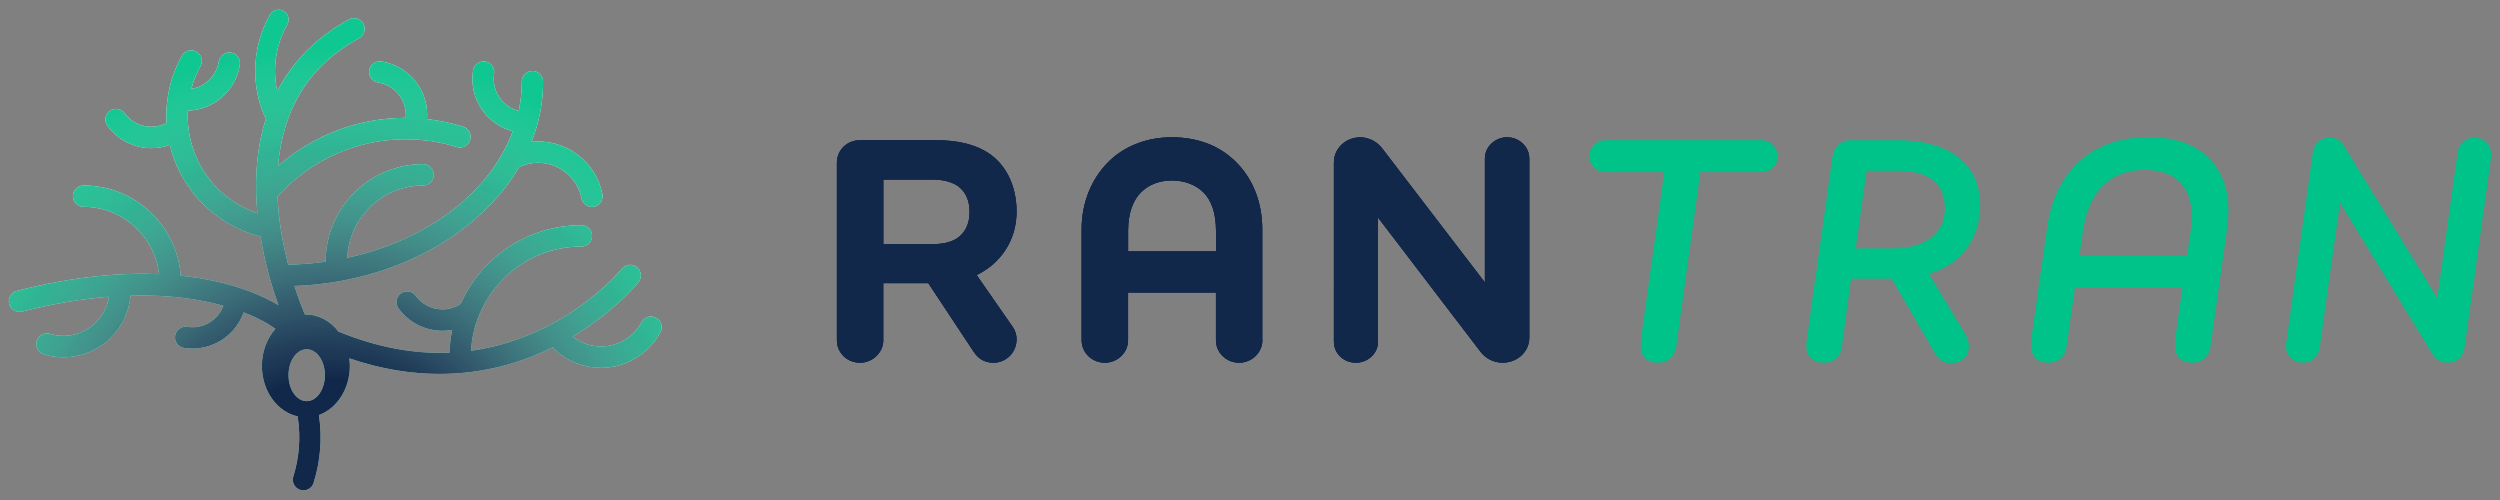 <?xml version="1.0" encoding="utf-8"?>
<!-- Generator: Adobe Illustrator 24.0.3, SVG Export Plug-In . SVG Version: 6.00 Build 0)  -->
<svg version="1.1" id="Layer_1" xmlns="http://www.w3.org/2000/svg" xmlns:xlink="http://www.w3.org/1999/xlink" x="0px" y="0px"
	 viewBox="0 0 500 100" style="enable-background:new 0 0 500 100;" xml:space="preserve">
<rect x="0" y="0" width="500" height="100" fill="#808080" stroke="none"/>
<style type="text/css">
	.st0{fill:#FFFFFF;}
	.st1{fill:url(#SVGID_1_);}
	.st2{fill:url(#SVGID_2_);}
	.st3{fill:#12284B;}
	.st4{fill:#00C389;}
</style>
<g>
	<path class="st0" d="M131.21,63.56c-1.04-0.56-2.33-0.17-2.89,0.87c-1.61,3-4.73,4.87-8.13,4.87c-2.07,0-4.07-0.7-5.68-1.97
		c8.36-4.98,12.97-10.63,13.19-10.9c0.74-0.92,0.59-2.26-0.32-2.99c-0.91-0.74-2.26-0.6-3,0.32c-0.06,0.07-5.57,6.8-15.27,11.69
		c-4.85,2.44-9.82,4.01-14.92,4.71c0.67-11.61,10.32-20.86,22.1-20.86c1.18,0,2.13-0.95,2.13-2.13c0-1.18-0.95-2.13-2.13-2.13
		c-10.76,0-20.04,6.48-24.14,15.73c-1.38,0.92-3.03,1.29-4.68,1.03c-1.74-0.27-3.27-1.21-4.31-2.63c-0.69-0.95-2.03-1.16-2.98-0.47
		c-0.95,0.69-1.16,2.03-0.47,2.98c1.71,2.34,4.22,3.88,7.09,4.34c0.57,0.09,1.14,0.13,1.71,0.13c0.65,0,1.3-0.07,1.94-0.18
		c-0.31,1.48-0.5,3.01-0.55,4.57c-7.11,0.29-14.43-1.07-21.89-4.1c-0.09-0.04-0.18-0.06-0.28-0.08c-1.61-2.12-3.95-3.46-6.57-3.46
		c-0.06,0-0.11,0.01-0.17,0.01c-0.21-0.47-1.1-2.56-2.12-5.72c19.96-0.74,37.02-10.29,44.97-23.77c2.94-1.4,6.4-1.07,9.02,0.85
		c1.79,1.31,3.01,3.22,3.44,5.39c0.2,1.01,1.09,1.72,2.09,1.72c0.14,0,0.28-0.01,0.42-0.04c1.15-0.23,1.9-1.35,1.67-2.51
		c-0.64-3.22-2.45-6.06-5.1-8c-2.66-1.95-5.89-2.79-9.07-2.47c1.5-3.8,2.31-7.84,2.31-12.03c0-1.18-0.95-2.13-2.13-2.13
		c-1.18,0-2.13,0.95-2.13,2.13c0,1.99-0.22,3.94-0.62,5.84c-3.28-0.82-5.45-4.02-4.92-7.42c0.18-1.16-0.61-2.25-1.77-2.44
		c-1.16-0.18-2.25,0.61-2.44,1.77c-0.87,5.54,2.63,10.78,7.94,12.18c-4.52,12.21-17.13,21.85-33.12,25.31
		c0.39-8.05,7.06-14.48,15.2-14.48c1.18,0,2.13-0.95,2.13-2.13s-0.95-2.13-2.13-2.13c-10.75,0-19.49,8.74-19.49,19.49
		c0,0.01,0,0.01,0,0.02c-2.44,0.35-4.95,0.55-7.51,0.6c-0.9-3.48-1.72-7.61-2.04-12c-0.04-0.55-0.07-1.09-0.09-1.63
		c6.52-7.28,15.84-11.46,25.61-11.46c3.5,0,6.95,0.52,10.25,1.55c1.12,0.35,2.32-0.28,2.67-1.4c0.35-1.12-0.28-2.32-1.4-2.67
		c-2.35-0.73-4.77-1.24-7.22-1.51c0.19-2.56-0.51-5.09-2.04-7.19c-1.71-2.34-4.22-3.88-7.09-4.34c-1.17-0.18-2.25,0.61-2.44,1.77
		c-0.18,1.16,0.61,2.25,1.77,2.44c1.74,0.27,3.27,1.21,4.31,2.63c0.94,1.3,1.37,2.86,1.23,4.44c-0.02,0-0.03,0-0.05,0
		c-9.44,0-18.49,3.47-25.5,9.64C56.58,21.59,62.01,13,71.83,7.63c1.03-0.56,1.41-1.86,0.85-2.89c-0.56-1.03-1.86-1.41-2.89-0.85
		c-6.42,3.51-11.22,8.34-14.34,14.34c-0.29-1.32-0.44-2.67-0.44-4.05c0-3.26,0.85-6.46,2.44-9.28C58,3.95,57.66,2.74,56.71,2.2
		C55.76,1.66,54.54,1.99,54,2.94c-1.94,3.41-2.96,7.3-2.96,11.24c0,3.07,0.6,6.06,1.79,8.86c0.09,0.22,0.22,0.41,0.38,0.57
		c-1.68,5.21-2.31,11.11-1.84,17.62c0.03,0.48,0.08,0.96,0.12,1.44c-6.66-2.26-11.72-7.76-13.38-14.66
		c-0.47-1.95-0.65-3.93-0.54-5.89c2.17-0.06,4.28-0.76,6.07-2.07c2.34-1.71,3.88-4.22,4.33-7.09c0.18-1.16-0.61-2.25-1.77-2.44
		c-1.17-0.18-2.25,0.61-2.44,1.77c-0.27,1.74-1.21,3.27-2.63,4.31c-0.86,0.63-1.84,1.03-2.87,1.18c0.43-1.57,1.04-3.1,1.84-4.55
		c0.57-1.03,0.2-2.33-0.83-2.9c-1.03-0.57-2.33-0.2-2.9,0.83c-2.29,4.14-3.33,8.79-3.05,13.44c-1.25,0.65-2.66,0.9-4.08,0.68
		c-1.74-0.27-3.27-1.21-4.31-2.63c-0.69-0.95-2.03-1.16-2.98-0.47c-0.95,0.69-1.16,2.03-0.47,2.98c1.71,2.34,4.22,3.88,7.09,4.34
		c0.57,0.09,1.14,0.13,1.71,0.13c1.26,0,2.5-0.23,3.67-0.65c0,0.01,0,0.02,0.01,0.02c2.15,8.91,9,15.89,17.87,18.22
		c0.09,0.02,0.17,0.04,0.26,0.05c0.95,5.73,2.47,10.62,3.6,13.76c-2.87-1.73-9.24-4.82-19.56-5.89C35.4,45.07,26.97,37.1,16.71,37.1
		c-1.18,0-2.13,0.95-2.13,2.13s0.95,2.13,2.13,2.13c7.8,0,14.25,5.9,15.12,13.47c-7.63-0.33-17.07,0.45-28.46,3.35
		c-1.14,0.29-1.83,1.45-1.54,2.59c0.29,1.14,1.45,1.83,2.59,1.54c6.44-1.64,12.22-2.56,17.37-2.97c-0.29,1.94-1.19,3.73-2.59,5.13
		c-2.41,2.41-5.93,3.29-9.19,2.31c-1.13-0.34-2.32,0.3-2.66,1.43c-0.34,1.13,0.3,2.32,1.43,2.66c1.29,0.39,2.6,0.58,3.9,0.58
		c3.53,0,6.96-1.38,9.53-3.95c2.26-2.26,3.61-5.21,3.89-8.37c7.86-0.23,14.02,0.75,18.58,2.02c-1.07,2.88-4.06,4.72-7.21,4.22
		c-1.16-0.18-2.25,0.61-2.44,1.77c-0.18,1.16,0.61,2.25,1.77,2.44c0.57,0.09,1.14,0.13,1.7,0.13c4.59,0,8.71-2.93,10.23-7.24
		c4.03,1.55,6.01,3.06,6.06,3.1c0.09,0.08,0.19,0.14,0.29,0.2c-1.66,1.87-2.7,4.5-2.7,7.41c0,5.04,3.1,9.23,7.19,10.11
		c-0.01,0.13,0,0.27,0.02,0.41c0.56,3.94,0.25,7.84-0.93,11.6c-0.35,1.12,0.27,2.32,1.39,2.67c0.21,0.07,0.43,0.1,0.64,0.1
		c0.91,0,1.75-0.58,2.03-1.49c1.37-4.37,1.74-8.91,1.08-13.48c0-0.03-0.02-0.06-0.02-0.09c3.59-1.3,6.19-5.21,6.19-9.83
		c0-0.52-0.04-1.02-0.11-1.52c6.52,2.23,12.57,3.12,18.07,3.12c9.28,0,16.98-2.52,22.71-5.35c0.11,0.21,0.26,0.42,0.44,0.59
		c2.49,2.28,5.73,3.54,9.11,3.54c4.98,0,9.53-2.73,11.89-7.11C132.64,65.41,132.25,64.11,131.21,63.56z M61.34,80.23
		c-2.01,0-3.64-2.32-3.64-5.19c0-2.87,1.63-5.19,3.64-5.19c2.01,0,3.64,2.32,3.64,5.19C64.98,77.91,63.35,80.23,61.34,80.23z"/>
	<radialGradient id="SVGID_1_" cx="65.413" cy="101.121" r="106.331" gradientUnits="userSpaceOnUse">
		<stop  offset="0" style="stop-color:#00C389;stop-opacity:0"/>
		<stop  offset="0.095" style="stop-color:#00C389;stop-opacity:0.141"/>
		<stop  offset="0.669" style="stop-color:#00C389"/>
	</radialGradient>
	<path class="st1" d="M131.21,63.56c-1.04-0.56-2.33-0.17-2.89,0.87c-1.61,3-4.73,4.87-8.13,4.87c-2.07,0-4.07-0.7-5.68-1.97
		c8.36-4.98,12.97-10.63,13.19-10.9c0.74-0.92,0.59-2.26-0.32-2.99c-0.91-0.74-2.26-0.6-3,0.32c-0.06,0.07-5.57,6.8-15.27,11.69
		c-4.85,2.44-9.82,4.01-14.92,4.71c0.67-11.61,10.32-20.86,22.1-20.86c1.18,0,2.13-0.95,2.13-2.13c0-1.18-0.95-2.13-2.13-2.13
		c-10.76,0-20.04,6.48-24.14,15.73c-1.38,0.92-3.03,1.29-4.68,1.03c-1.74-0.27-3.27-1.21-4.31-2.63c-0.69-0.95-2.03-1.16-2.98-0.47
		c-0.95,0.69-1.16,2.03-0.47,2.98c1.71,2.34,4.22,3.88,7.09,4.34c0.57,0.09,1.14,0.13,1.71,0.13c0.65,0,1.3-0.07,1.94-0.18
		c-0.31,1.48-0.5,3.01-0.55,4.57c-7.11,0.29-14.43-1.07-21.89-4.1c-0.09-0.04-0.18-0.06-0.28-0.08c-1.61-2.12-3.95-3.46-6.57-3.46
		c-0.06,0-0.11,0.01-0.17,0.01c-0.21-0.47-1.1-2.56-2.12-5.72c19.96-0.74,37.02-10.29,44.97-23.77c2.94-1.4,6.4-1.07,9.02,0.85
		c1.79,1.31,3.01,3.22,3.44,5.39c0.2,1.01,1.09,1.72,2.09,1.72c0.14,0,0.28-0.01,0.42-0.04c1.15-0.23,1.9-1.35,1.67-2.51
		c-0.64-3.22-2.45-6.06-5.1-8c-2.66-1.95-5.89-2.79-9.07-2.47c1.5-3.8,2.31-7.84,2.31-12.03c0-1.18-0.95-2.13-2.13-2.13
		c-1.18,0-2.13,0.95-2.13,2.13c0,1.99-0.22,3.94-0.62,5.84c-3.28-0.82-5.45-4.02-4.92-7.42c0.18-1.16-0.61-2.25-1.77-2.44
		c-1.16-0.18-2.25,0.61-2.44,1.77c-0.87,5.54,2.63,10.78,7.94,12.18c-4.52,12.21-17.13,21.85-33.12,25.31
		c0.39-8.05,7.06-14.48,15.2-14.48c1.18,0,2.13-0.95,2.13-2.13s-0.95-2.13-2.13-2.13c-10.75,0-19.49,8.74-19.49,19.49
		c0,0.01,0,0.01,0,0.02c-2.44,0.35-4.95,0.55-7.51,0.6c-0.9-3.48-1.72-7.61-2.04-12c-0.04-0.55-0.07-1.09-0.09-1.63
		c6.52-7.28,15.84-11.46,25.61-11.46c3.5,0,6.95,0.52,10.25,1.55c1.12,0.35,2.32-0.28,2.67-1.4c0.35-1.12-0.28-2.32-1.4-2.67
		c-2.35-0.73-4.77-1.24-7.22-1.51c0.19-2.56-0.51-5.09-2.04-7.19c-1.71-2.34-4.22-3.88-7.09-4.34c-1.17-0.18-2.25,0.61-2.44,1.77
		c-0.18,1.16,0.61,2.25,1.77,2.44c1.74,0.27,3.27,1.21,4.31,2.63c0.94,1.3,1.37,2.86,1.23,4.44c-0.02,0-0.03,0-0.05,0
		c-9.44,0-18.49,3.47-25.5,9.64C56.58,21.59,62.01,13,71.83,7.63c1.03-0.56,1.41-1.86,0.85-2.89c-0.56-1.03-1.86-1.41-2.89-0.85
		c-6.42,3.51-11.22,8.34-14.34,14.34c-0.29-1.32-0.44-2.67-0.44-4.05c0-3.26,0.85-6.46,2.44-9.28C58,3.95,57.66,2.74,56.71,2.2
		C55.76,1.66,54.54,1.99,54,2.94c-1.94,3.41-2.96,7.3-2.96,11.24c0,3.07,0.6,6.06,1.79,8.86c0.09,0.22,0.22,0.41,0.38,0.57
		c-1.68,5.21-2.31,11.11-1.84,17.62c0.03,0.48,0.08,0.96,0.12,1.44c-6.66-2.26-11.72-7.76-13.38-14.66
		c-0.47-1.95-0.65-3.93-0.54-5.89c2.17-0.06,4.28-0.76,6.07-2.07c2.34-1.71,3.88-4.22,4.33-7.09c0.18-1.16-0.61-2.25-1.77-2.44
		c-1.17-0.18-2.25,0.61-2.44,1.77c-0.27,1.74-1.21,3.27-2.63,4.31c-0.86,0.63-1.84,1.03-2.87,1.18c0.43-1.57,1.04-3.1,1.84-4.55
		c0.57-1.03,0.2-2.33-0.83-2.9c-1.03-0.57-2.33-0.2-2.9,0.83c-2.29,4.14-3.33,8.79-3.05,13.44c-1.25,0.65-2.66,0.9-4.08,0.68
		c-1.74-0.27-3.27-1.21-4.31-2.63c-0.69-0.95-2.03-1.16-2.98-0.47c-0.95,0.69-1.16,2.03-0.47,2.98c1.71,2.34,4.22,3.88,7.09,4.34
		c0.57,0.09,1.14,0.13,1.71,0.13c1.26,0,2.5-0.23,3.67-0.65c0,0.01,0,0.02,0.01,0.02c2.15,8.91,9,15.89,17.87,18.22
		c0.09,0.02,0.17,0.04,0.26,0.05c0.95,5.73,2.47,10.62,3.6,13.76c-2.87-1.73-9.24-4.82-19.56-5.89C35.4,45.07,26.97,37.1,16.71,37.1
		c-1.18,0-2.13,0.95-2.13,2.13s0.95,2.13,2.13,2.13c7.8,0,14.25,5.9,15.12,13.47c-7.63-0.33-17.07,0.45-28.46,3.35
		c-1.14,0.29-1.83,1.45-1.54,2.59c0.29,1.14,1.45,1.83,2.59,1.54c6.44-1.64,12.22-2.56,17.37-2.97c-0.29,1.94-1.19,3.73-2.59,5.13
		c-2.41,2.41-5.93,3.29-9.19,2.31c-1.13-0.34-2.32,0.3-2.66,1.43c-0.34,1.13,0.3,2.32,1.43,2.66c1.29,0.39,2.6,0.58,3.9,0.58
		c3.53,0,6.96-1.38,9.53-3.95c2.26-2.26,3.61-5.21,3.89-8.37c7.86-0.23,14.02,0.75,18.58,2.02c-1.07,2.88-4.06,4.72-7.21,4.22
		c-1.16-0.18-2.25,0.61-2.44,1.77c-0.18,1.16,0.61,2.25,1.77,2.44c0.57,0.09,1.14,0.13,1.7,0.13c4.59,0,8.71-2.93,10.23-7.24
		c4.03,1.55,6.01,3.06,6.06,3.1c0.09,0.08,0.19,0.14,0.29,0.2c-1.66,1.87-2.7,4.5-2.7,7.41c0,5.04,3.1,9.23,7.19,10.11
		c-0.01,0.13,0,0.27,0.02,0.41c0.56,3.94,0.25,7.84-0.93,11.6c-0.35,1.12,0.27,2.32,1.39,2.67c0.21,0.07,0.43,0.1,0.64,0.1
		c0.91,0,1.75-0.58,2.03-1.49c1.37-4.37,1.74-8.91,1.08-13.48c0-0.03-0.02-0.06-0.02-0.09c3.59-1.3,6.19-5.21,6.19-9.83
		c0-0.52-0.04-1.02-0.11-1.52c6.52,2.23,12.57,3.12,18.07,3.12c9.28,0,16.98-2.52,22.71-5.35c0.11,0.21,0.26,0.42,0.44,0.59
		c2.49,2.28,5.73,3.54,9.11,3.54c4.98,0,9.53-2.73,11.89-7.11C132.64,65.41,132.25,64.11,131.21,63.56z M61.34,80.23
		c-2.01,0-3.64-2.32-3.64-5.19c0-2.87,1.63-5.19,3.64-5.19c2.01,0,3.64,2.32,3.64,5.19C64.98,77.91,63.35,80.23,61.34,80.23z"/>
	<radialGradient id="SVGID_2_" cx="65.413" cy="101.121" r="106.331" gradientUnits="userSpaceOnUse">
		<stop  offset="0.239" style="stop-color:#12284B"/>
		<stop  offset="0.312" style="stop-color:#162C4E;stop-opacity:0.889"/>
		<stop  offset="0.392" style="stop-color:#243858;stop-opacity:0.768"/>
		<stop  offset="0.476" style="stop-color:#3A4C69;stop-opacity:0.641"/>
		<stop  offset="0.562" style="stop-color:#586880;stop-opacity:0.511"/>
		<stop  offset="0.649" style="stop-color:#808C9E;stop-opacity:0.379"/>
		<stop  offset="0.739" style="stop-color:#B0B8C3;stop-opacity:0.244"/>
		<stop  offset="0.827" style="stop-color:#E8EBEE;stop-opacity:0.109"/>
		<stop  offset="0.86" style="stop-color:#FFFFFF;stop-opacity:0.06"/>
	</radialGradient>
	<path class="st2" d="M131.21,63.56c-1.04-0.56-2.33-0.17-2.89,0.87c-1.61,3-4.73,4.87-8.13,4.87c-2.07,0-4.07-0.7-5.68-1.97
		c8.36-4.98,12.97-10.63,13.19-10.9c0.74-0.92,0.59-2.26-0.32-2.99c-0.91-0.74-2.26-0.6-3,0.32c-0.06,0.07-5.57,6.8-15.27,11.69
		c-4.85,2.44-9.82,4.01-14.92,4.71c0.67-11.61,10.32-20.86,22.1-20.86c1.18,0,2.13-0.95,2.13-2.13c0-1.18-0.95-2.13-2.13-2.13
		c-10.76,0-20.04,6.48-24.14,15.73c-1.38,0.92-3.03,1.29-4.68,1.03c-1.74-0.27-3.27-1.21-4.31-2.63c-0.69-0.95-2.03-1.16-2.98-0.47
		c-0.95,0.69-1.16,2.03-0.47,2.98c1.71,2.34,4.22,3.88,7.09,4.34c0.57,0.09,1.14,0.13,1.71,0.13c0.65,0,1.3-0.07,1.94-0.18
		c-0.31,1.48-0.5,3.01-0.55,4.57c-7.11,0.29-14.43-1.07-21.89-4.1c-0.09-0.04-0.18-0.06-0.28-0.08c-1.61-2.12-3.95-3.46-6.57-3.46
		c-0.06,0-0.11,0.01-0.17,0.01c-0.21-0.47-1.1-2.56-2.12-5.72c19.96-0.74,37.02-10.29,44.97-23.77c2.94-1.4,6.4-1.07,9.02,0.85
		c1.79,1.31,3.01,3.22,3.44,5.39c0.2,1.01,1.09,1.72,2.09,1.72c0.14,0,0.28-0.01,0.42-0.04c1.15-0.23,1.9-1.35,1.67-2.51
		c-0.64-3.22-2.45-6.06-5.1-8c-2.66-1.95-5.89-2.79-9.07-2.47c1.5-3.8,2.31-7.84,2.31-12.03c0-1.18-0.95-2.13-2.13-2.13
		c-1.18,0-2.13,0.95-2.13,2.13c0,1.99-0.22,3.94-0.62,5.84c-3.28-0.82-5.45-4.02-4.92-7.42c0.18-1.16-0.61-2.25-1.77-2.44
		c-1.16-0.18-2.25,0.61-2.44,1.77c-0.87,5.54,2.63,10.78,7.94,12.18c-4.52,12.21-17.13,21.85-33.12,25.31
		c0.39-8.05,7.06-14.48,15.2-14.48c1.18,0,2.13-0.95,2.13-2.13s-0.95-2.13-2.13-2.13c-10.75,0-19.49,8.74-19.49,19.49
		c0,0.01,0,0.01,0,0.02c-2.44,0.35-4.95,0.55-7.51,0.6c-0.9-3.48-1.72-7.61-2.04-12c-0.04-0.55-0.07-1.09-0.09-1.63
		c6.52-7.28,15.84-11.46,25.61-11.46c3.5,0,6.95,0.52,10.25,1.55c1.12,0.35,2.32-0.28,2.67-1.4c0.35-1.12-0.28-2.32-1.4-2.67
		c-2.35-0.73-4.77-1.24-7.22-1.51c0.19-2.56-0.51-5.09-2.04-7.19c-1.71-2.34-4.22-3.88-7.09-4.34c-1.17-0.18-2.25,0.61-2.44,1.77
		c-0.18,1.16,0.61,2.25,1.77,2.44c1.74,0.27,3.27,1.21,4.31,2.63c0.94,1.3,1.37,2.86,1.23,4.44c-0.02,0-0.03,0-0.05,0
		c-9.44,0-18.49,3.47-25.5,9.64C56.58,21.59,62.01,13,71.83,7.63c1.03-0.56,1.41-1.86,0.85-2.89c-0.56-1.03-1.86-1.41-2.89-0.85
		c-6.42,3.51-11.22,8.34-14.34,14.34c-0.29-1.32-0.44-2.67-0.44-4.05c0-3.26,0.85-6.46,2.44-9.28C58,3.95,57.66,2.74,56.71,2.2
		C55.76,1.66,54.54,1.99,54,2.94c-1.94,3.41-2.96,7.3-2.96,11.24c0,3.07,0.6,6.06,1.79,8.86c0.09,0.22,0.22,0.41,0.38,0.57
		c-1.68,5.21-2.31,11.11-1.84,17.62c0.03,0.48,0.08,0.96,0.12,1.44c-6.66-2.26-11.72-7.76-13.38-14.66
		c-0.47-1.95-0.65-3.93-0.54-5.89c2.17-0.06,4.28-0.76,6.07-2.07c2.34-1.71,3.88-4.22,4.33-7.09c0.18-1.16-0.61-2.25-1.77-2.44
		c-1.17-0.18-2.25,0.61-2.44,1.77c-0.27,1.74-1.21,3.27-2.63,4.31c-0.86,0.63-1.84,1.03-2.87,1.18c0.43-1.57,1.04-3.1,1.84-4.55
		c0.57-1.03,0.2-2.33-0.83-2.9c-1.03-0.57-2.33-0.2-2.9,0.83c-2.29,4.14-3.33,8.79-3.05,13.44c-1.25,0.65-2.66,0.9-4.08,0.68
		c-1.74-0.27-3.27-1.21-4.31-2.63c-0.69-0.95-2.03-1.16-2.98-0.47c-0.95,0.69-1.16,2.03-0.47,2.98c1.71,2.34,4.22,3.88,7.09,4.34
		c0.57,0.09,1.14,0.13,1.71,0.13c1.26,0,2.5-0.23,3.67-0.65c0,0.01,0,0.02,0.01,0.02c2.15,8.91,9,15.89,17.87,18.22
		c0.09,0.02,0.17,0.04,0.26,0.05c0.95,5.73,2.47,10.62,3.6,13.76c-2.87-1.73-9.24-4.82-19.56-5.89C35.4,45.07,26.97,37.1,16.71,37.1
		c-1.18,0-2.13,0.95-2.13,2.13s0.95,2.13,2.13,2.13c7.8,0,14.25,5.9,15.12,13.47c-7.63-0.33-17.07,0.45-28.46,3.35
		c-1.14,0.29-1.83,1.45-1.54,2.59c0.29,1.14,1.45,1.83,2.59,1.54c6.44-1.64,12.22-2.56,17.37-2.97c-0.29,1.94-1.19,3.73-2.59,5.13
		c-2.41,2.41-5.93,3.29-9.19,2.31c-1.13-0.34-2.32,0.3-2.66,1.43c-0.34,1.13,0.3,2.32,1.43,2.66c1.29,0.39,2.6,0.58,3.9,0.58
		c3.53,0,6.96-1.38,9.53-3.95c2.26-2.26,3.61-5.21,3.89-8.37c7.86-0.23,14.02,0.75,18.58,2.02c-1.07,2.88-4.06,4.72-7.21,4.22
		c-1.16-0.18-2.25,0.61-2.44,1.77c-0.18,1.16,0.61,2.25,1.77,2.44c0.57,0.09,1.14,0.13,1.7,0.13c4.59,0,8.71-2.93,10.23-7.24
		c4.03,1.55,6.01,3.06,6.06,3.1c0.09,0.08,0.19,0.14,0.29,0.2c-1.66,1.87-2.7,4.5-2.7,7.41c0,5.04,3.1,9.23,7.19,10.11
		c-0.01,0.13,0,0.27,0.02,0.41c0.56,3.94,0.25,7.84-0.93,11.6c-0.35,1.12,0.27,2.32,1.39,2.67c0.21,0.07,0.43,0.1,0.64,0.1
		c0.91,0,1.75-0.58,2.03-1.49c1.37-4.37,1.74-8.91,1.08-13.48c0-0.03-0.02-0.06-0.02-0.09c3.59-1.3,6.19-5.21,6.19-9.83
		c0-0.52-0.04-1.02-0.11-1.52c6.52,2.23,12.57,3.12,18.07,3.12c9.28,0,16.98-2.52,22.71-5.35c0.11,0.21,0.26,0.42,0.44,0.59
		c2.49,2.28,5.73,3.54,9.11,3.54c4.98,0,9.53-2.73,11.89-7.11C132.64,65.41,132.25,64.11,131.21,63.56z M61.34,80.23
		c-2.01,0-3.64-2.32-3.64-5.19c0-2.87,1.63-5.19,3.64-5.19c2.01,0,3.64,2.32,3.64,5.19C64.98,77.91,63.35,80.23,61.34,80.23z"/>
	<path class="st3" d="M176.66,68.03c0,2.51-2.19,4.51-4.64,4.51c-2.64,0-4.64-2-4.64-4.51V32.55c0-2.51,2-4.51,4.64-4.51h15.13
		c4.25,0,8.11,0.77,11.07,2.96c3.22,2.38,5.09,6.5,5.09,11.27c0,4.19-1.61,7.92-4.89,10.75c-1.03,0.84-2.06,1.48-3.09,2l7.21,10.37
		c0.58,0.84,0.77,1.68,0.77,2.45c0,2.64-2.06,4.7-4.64,4.7c-1.8,0-3.03-0.84-3.93-2.19l-9.08-13.72h-9.01V68.03z M176.66,35.9v12.94
		h9.66c1.87,0,3.61-0.26,4.96-1.09c1.61-1.03,2.64-2.77,2.64-5.34c0-2.58-0.97-4.25-2.45-5.28c-1.42-0.9-3.16-1.22-5.02-1.22H176.66
		z"/>
	<path class="st3" d="M252.47,68.03c0,2.51-2.13,4.51-4.64,4.51c-2.58,0-4.64-2-4.64-4.51V58.5h-17.58v9.53
		c0,2.51-2.12,4.51-4.64,4.51c-2.57,0-4.64-2-4.64-4.51V45.75c0-5.28,2.06-10.69,6.44-14.36c2.83-2.32,6.76-3.93,11.59-3.93
		c4.96,0,8.89,1.55,11.72,3.93c4.44,3.67,6.37,9.08,6.37,14.36V68.03z M228.26,38.41c-1.67,1.61-2.64,4.25-2.64,7.73v4.12h17.58
		v-4.12c0-3.48-0.9-6.12-2.58-7.73c-1.61-1.55-3.86-2.32-6.25-2.32C232.12,36.09,229.87,36.8,228.26,38.41z"/>
	<path class="st3" d="M305.86,67.51c0,2.83-2.38,5.02-5.35,5.02c-1.87,0-3.48-0.9-4.51-2.32L275.6,43.5v24.85
		c0,2.32-2,4.19-4.44,4.19c-2.45,0-4.38-1.87-4.38-4.19V32.49c0-2.77,2.32-5.02,5.28-5.02c1.87,0,3.48,0.97,4.51,2.38l20.41,26.65
		V31.71c0-2.32,2-4.25,4.44-4.25c2.45,0,4.44,1.93,4.44,4.25V67.51z"/>
	<path class="st4" d="M352.3,34.42h-12.23l-4.83,34.9c-0.39,2.25-1.87,3.22-3.61,3.22c-1.87,0-3.48-0.97-3.48-3.35
		c0-0.84,0.13-1.61,0.19-2.51l4.51-32.26h-11.78c-1.8,0-3.22-1.35-3.22-3.16c0-1.74,1.42-3.22,3.22-3.22h31.23
		c1.8,0,3.22,1.48,3.22,3.22C355.52,33.07,354.1,34.42,352.3,34.42z"/>
	<path class="st4" d="M386.83,70.41l-8.5-14.68h-8.11l-1.87,13.59c-0.26,2.25-1.8,3.22-3.61,3.22c-1.87,0-3.48-0.97-3.48-3.35
		c0-0.84,0.13-1.61,0.26-2.51l4.96-35.28c0.32-2.19,1.8-3.35,3.61-3.35h9.46c5.54,0,9.47,1.35,12.1,3.41
		c3.03,2.38,4.38,5.8,4.38,9.46c0,4.06-1.29,7.15-3.16,9.34c-1.87,2.32-4.38,3.67-7.08,4.51l7.21,11.98
		c0.45,0.77,0.77,1.67,0.77,2.51c0,2-1.35,3.35-3.61,3.35C388.38,72.6,387.54,71.7,386.83,70.41z M386.77,36.16
		c-1.48-1.22-3.8-2-7.08-2h-6.37l-2.19,15.52h7.15c3.28,0,6.24-0.65,8.24-2.38c1.54-1.29,2.45-3.16,2.45-5.86
		C388.96,39.31,388.25,37.45,386.77,36.16z"/>
	<path class="st4" d="M445.31,46.46l-3.22,22.86c-0.32,2.25-1.87,3.22-3.61,3.22c-1.87,0-3.48-0.97-3.48-3.35
		c0-0.84,0.06-1.61,0.19-2.51l1.29-9.14h-21.5l-1.67,11.78c-0.32,2.25-1.87,3.22-3.61,3.22c-1.87,0-3.48-0.97-3.48-3.35
		c0-0.84,0.06-1.61,0.19-2.51l3.03-21.31c0.64-4.64,2.32-8.56,4.96-11.59c3.41-3.99,8.69-6.37,15.45-6.37
		c5.21,0,9.27,1.55,11.97,4.25c2.45,2.51,3.86,6.05,3.86,10.5C445.7,43.37,445.51,44.98,445.31,46.46z M436.3,36.74
		c-1.61-1.8-4.06-2.77-7.28-2.77c-4.06,0-7.08,1.48-9.08,3.86c-1.8,2.19-2.9,5.02-3.35,8.37l-0.71,4.96h21.5l0.65-4.19
		c0.19-1.22,0.32-2.38,0.32-3.61C438.36,40.6,437.65,38.28,436.3,36.74z"/>
	<path class="st4" d="M492.92,69.44c-0.32,2.13-1.74,3.09-3.41,3.09c-1.42,0-2.38-0.71-2.96-1.61L468,40.53l-4.06,28.91
		c-0.32,2.13-1.74,3.09-3.41,3.09c-2,0-3.67-1.54-3.28-4.06l5.28-37.79c0.26-2.13,1.74-3.16,3.41-3.16c1.09,0,2.12,0.45,2.7,1.42
		l18.8,30.65l4.06-28.91c0.26-2.13,1.8-3.16,3.41-3.16c1.93,0,3.61,1.55,3.28,4.12L492.92,69.44z"/>
	<path class="st3" d="M176.66,68.03c0,2.51-2.19,4.51-4.64,4.51c-2.64,0-4.64-2-4.64-4.51V32.55c0-2.51,2-4.51,4.64-4.51h15.13
		c4.25,0,8.11,0.77,11.07,2.96c3.22,2.38,5.09,6.5,5.09,11.27c0,4.19-1.61,7.92-4.89,10.75c-1.03,0.84-2.06,1.48-3.09,2l7.21,10.37
		c0.58,0.84,0.77,1.68,0.77,2.45c0,2.64-2.06,4.7-4.64,4.7c-1.8,0-3.03-0.84-3.93-2.19l-9.08-13.72h-9.01V68.03z M176.66,35.9v12.94
		h9.66c1.87,0,3.61-0.26,4.96-1.09c1.61-1.03,2.64-2.77,2.64-5.34c0-2.58-0.97-4.25-2.45-5.28c-1.42-0.9-3.16-1.22-5.02-1.22H176.66
		z"/>
	<path class="st3" d="M252.47,68.03c0,2.51-2.13,4.51-4.64,4.51c-2.58,0-4.64-2-4.64-4.51V58.5h-17.58v9.53
		c0,2.51-2.12,4.51-4.64,4.51c-2.57,0-4.64-2-4.64-4.51V45.75c0-5.28,2.06-10.69,6.44-14.36c2.83-2.32,6.76-3.93,11.59-3.93
		c4.96,0,8.89,1.55,11.72,3.93c4.44,3.67,6.37,9.08,6.37,14.36V68.03z M228.26,38.41c-1.67,1.61-2.64,4.25-2.64,7.73v4.12h17.58
		v-4.12c0-3.48-0.9-6.12-2.58-7.73c-1.61-1.55-3.86-2.32-6.25-2.32C232.12,36.09,229.87,36.8,228.26,38.41z"/>
	<path class="st3" d="M305.86,67.51c0,2.83-2.38,5.02-5.35,5.02c-1.87,0-3.48-0.9-4.51-2.32L275.6,43.5v24.85
		c0,2.32-2,4.19-4.44,4.19c-2.45,0-4.38-1.87-4.38-4.19V32.49c0-2.77,2.32-5.02,5.28-5.02c1.87,0,3.48,0.97,4.51,2.38l20.41,26.65
		V31.71c0-2.32,2-4.25,4.44-4.25c2.45,0,4.44,1.93,4.44,4.25V67.51z"/>
	<path class="st3" d="M176.66,68.03c0,2.51-2.19,4.51-4.64,4.51c-2.64,0-4.64-2-4.64-4.51V32.55c0-2.51,2-4.51,4.64-4.51h15.13
		c4.25,0,8.11,0.77,11.07,2.96c3.22,2.38,5.09,6.5,5.09,11.27c0,4.19-1.61,7.92-4.89,10.75c-1.03,0.84-2.06,1.48-3.09,2l7.21,10.37
		c0.58,0.84,0.77,1.68,0.77,2.45c0,2.64-2.06,4.7-4.64,4.7c-1.8,0-3.03-0.84-3.93-2.19l-9.08-13.72h-9.01V68.03z M176.66,35.9v12.94
		h9.66c1.87,0,3.61-0.26,4.96-1.09c1.61-1.03,2.64-2.77,2.64-5.34c0-2.58-0.97-4.25-2.45-5.28c-1.42-0.9-3.16-1.22-5.02-1.22H176.66
		z"/>
	<path class="st3" d="M252.47,68.03c0,2.51-2.13,4.51-4.64,4.51c-2.58,0-4.64-2-4.64-4.51V58.5h-17.58v9.53
		c0,2.51-2.12,4.51-4.64,4.51c-2.57,0-4.64-2-4.64-4.51V45.75c0-5.28,2.06-10.69,6.44-14.36c2.83-2.32,6.76-3.93,11.59-3.93
		c4.96,0,8.89,1.55,11.72,3.93c4.44,3.67,6.37,9.08,6.37,14.36V68.03z M228.26,38.41c-1.67,1.61-2.64,4.25-2.64,7.73v4.12h17.58
		v-4.12c0-3.48-0.9-6.12-2.58-7.73c-1.61-1.55-3.86-2.32-6.25-2.32C232.12,36.09,229.87,36.8,228.26,38.41z"/>
	<path class="st3" d="M305.86,67.51c0,2.83-2.38,5.02-5.35,5.02c-1.87,0-3.48-0.9-4.51-2.32L275.6,43.5v24.85
		c0,2.32-2,4.19-4.44,4.19c-2.45,0-4.38-1.87-4.38-4.19V32.49c0-2.77,2.32-5.02,5.28-5.02c1.87,0,3.48,0.97,4.51,2.38l20.41,26.65
		V31.71c0-2.32,2-4.25,4.44-4.25c2.45,0,4.44,1.93,4.44,4.25V67.51z"/>
</g>
</svg>
